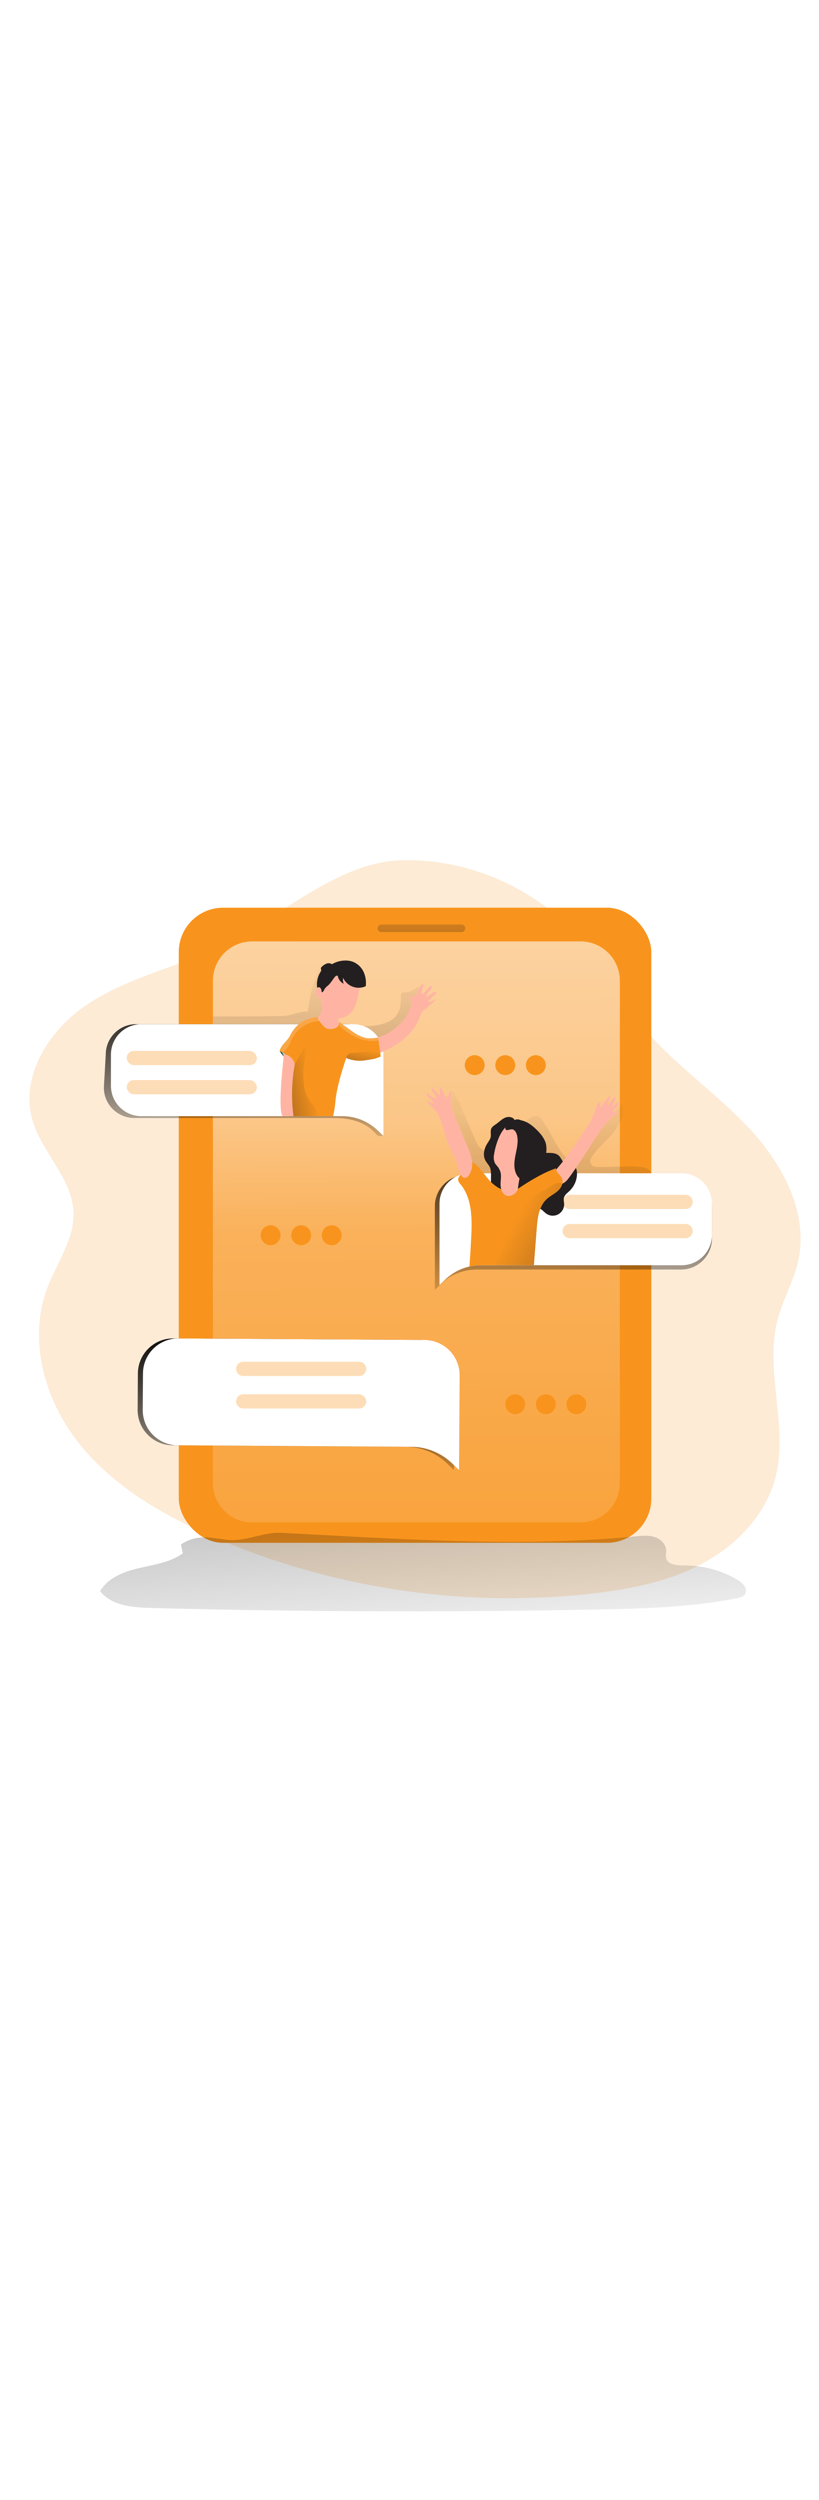 <svg id="_0067_chat" xmlns="http://www.w3.org/2000/svg" xmlns:xlink="http://www.w3.org/1999/xlink" viewBox="0 0 500 500" data-imageid="chatting-33" imageName="Chatting" class="illustrations_image" style="width: 164px;"><defs><style>.cls-1_chatting-33{fill:url(#linear-gradient);}.cls-1_chatting-33,.cls-2_chatting-33,.cls-3_chatting-33,.cls-4_chatting-33,.cls-5_chatting-33,.cls-6_chatting-33,.cls-7_chatting-33,.cls-8_chatting-33,.cls-9_chatting-33,.cls-10_chatting-33,.cls-11_chatting-33,.cls-12_chatting-33,.cls-13_chatting-33,.cls-14_chatting-33,.cls-15_chatting-33,.cls-16_chatting-33,.cls-17_chatting-33,.cls-18_chatting-33,.cls-19_chatting-33,.cls-20_chatting-33{stroke-width:0px;}.cls-2_chatting-33,.cls-7_chatting-33{opacity:.18;}.cls-2_chatting-33,.cls-7_chatting-33,.cls-8_chatting-33,.cls-9_chatting-33{isolation:isolate;}.cls-2_chatting-33,.cls-9_chatting-33,.cls-20_chatting-33{fill:#68e1fd;}.cls-3_chatting-33{fill:url(#linear-gradient-11-chatting-33);}.cls-4_chatting-33{fill:url(#linear-gradient-12-chatting-33);}.cls-5_chatting-33{fill:url(#linear-gradient-13-chatting-33);}.cls-6_chatting-33{fill:url(#linear-gradient-10-chatting-33);}.cls-7_chatting-33,.cls-18_chatting-33{fill:#fff;}.cls-8_chatting-33{fill:url(#linear-gradient-2-chatting-33);opacity:.69;}.cls-9_chatting-33{opacity:.32;}.cls-10_chatting-33{fill:url(#linear-gradient-4-chatting-33);}.cls-11_chatting-33{fill:url(#linear-gradient-3-chatting-33);}.cls-12_chatting-33{fill:url(#linear-gradient-8-chatting-33);}.cls-13_chatting-33{fill:url(#linear-gradient-9-chatting-33);}.cls-14_chatting-33{fill:url(#linear-gradient-7-chatting-33);}.cls-15_chatting-33{fill:url(#linear-gradient-5-chatting-33);}.cls-16_chatting-33{fill:url(#linear-gradient-6-chatting-33);}.cls-17_chatting-33{fill:#231f20;}.cls-19_chatting-33{fill:#ffb4a3;}</style><linearGradient id="linear-gradient-chatting-33" x1="269.35" y1="1193.88" x2="285.5" y2="1757.48" gradientTransform="translate(-30.99 1953.13) scale(1 -1)" gradientUnits="userSpaceOnUse"><stop offset="0" stop-color="#000"/><stop offset="1" stop-color="#000" stop-opacity="0"/></linearGradient><linearGradient id="linear-gradient-2-chatting-33" x1="387.78" y1="1312.07" x2="384.46" y2="1998.35" gradientTransform="translate(-131.65 1949.54) scale(1 -1)" gradientUnits="userSpaceOnUse"><stop offset=".02" stop-color="#fff" stop-opacity="0"/><stop offset=".58" stop-color="#fff" stop-opacity=".39"/><stop offset=".68" stop-color="#fff" stop-opacity=".68"/><stop offset="1" stop-color="#fff"/></linearGradient><linearGradient id="linear-gradient-3-chatting-33" x1="288.23" y1="-560.26" x2="288.23" y2="-487.24" gradientTransform="translate(-30.99 598.5)" gradientUnits="userSpaceOnUse"><stop offset="0" stop-color="#231f20" stop-opacity="0"/><stop offset="1" stop-color="#231f20"/></linearGradient><linearGradient id="linear-gradient-4-chatting-33" x1="293.28" y1="1611.47" x2="279.38" y2="1806.18" gradientTransform="translate(-31 2125.13) scale(1 -1)" gradientUnits="userSpaceOnUse"><stop offset="0" stop-color="#000" stop-opacity="0"/><stop offset=".49" stop-color="#000" stop-opacity=".2"/><stop offset=".52" stop-color="#000" stop-opacity=".23"/><stop offset=".99" stop-color="#000"/></linearGradient><linearGradient id="linear-gradient-5-chatting-33" x1="223.69" y1="-526.97" x2="225.65" y2="-193.18" xlink:href="#linear-gradient-3-chatting-33"/><linearGradient id="linear-gradient-6-chatting-33" x1="366.59" y1="-451.97" x2="342.47" y2="-11.9" xlink:href="#linear-gradient-3-chatting-33"/><linearGradient id="linear-gradient-7-chatting-33" x1="308.71" y1="1660.33" x2="318.99" y2="1527.71" gradientTransform="translate(-131.65 1949.54) scale(1 -1)" xlink:href="#linear-gradient-chatting-33"/><linearGradient id="linear-gradient-8-chatting-33" x1="485.94" y1="1779.61" x2="477.06" y2="1646.52" gradientTransform="translate(-131.65 1949.54) scale(1 -1)" xlink:href="#linear-gradient-chatting-33"/><linearGradient id="linear-gradient-9-chatting-33" x1="275.75" y1="1867.59" x2="282.62" y2="1743.34" gradientTransform="translate(-131.65 1949.54) scale(1 -1)" xlink:href="#linear-gradient-chatting-33"/><linearGradient id="linear-gradient-10-chatting-33" x1="222.59" y1="-452.1" x2="162.39" y2="-439.94" xlink:href="#linear-gradient-3-chatting-33"/><linearGradient id="linear-gradient-11-chatting-33" x1="204.84" y1="1823.5" x2="202.39" y2="1822.57" gradientTransform="translate(-30.99 1953.13) scale(1 -1)" gradientUnits="userSpaceOnUse"><stop offset="0" stop-color="#68e1fd"/><stop offset=".2" stop-color="#68e1fd"/><stop offset=".46" stop-color="#68e1fd"/><stop offset=".69" stop-color="#231f20"/><stop offset=".87" stop-color="#231f20"/><stop offset=".99" stop-color="#231f20"/></linearGradient><linearGradient id="linear-gradient-12-chatting-33" x1="354.82" y1="1822.38" x2="345.83" y2="1785.57" gradientTransform="translate(-131.65 1949.54) scale(1 -1)" xlink:href="#linear-gradient-3-chatting-33"/><linearGradient id="linear-gradient-13-chatting-33" x1="446.65" y1="1719.01" x2="558.12" y2="1658.08" gradientTransform="translate(-131.65 1949.54) scale(1 -1)" xlink:href="#linear-gradient-3-chatting-33"/></defs><path id="background_chatting-33" class="cls-2_chatting-33 targetColor" d="M124.49,69.57c-24.91,9.97-51.54,16.84-73.49,32.28-21.94,15.44-38.54,42.77-31.31,68.6,5.61,20.01,24.32,35.65,25.17,56.44.68,16.57-10.28,31.04-16.1,46.57-11.76,31.38-1.59,67.92,19.21,94.16,20.8,26.24,50.79,43.7,81.51,57.07,72.8,31.58,152.59,43.6,231.46,34.86,23.51-2.64,47.23-7.27,68.07-18.46,20.84-11.19,38.66-29.74,44.49-52.66,7.93-31.14-6.9-64.76,1.2-95.85,3.17-12.2,9.75-23.33,12.55-35.62,6.74-29.62-9.68-59.86-30.56-81.91-20.89-22.04-46.67-39.3-65.76-62.92-13.23-16.36-22.92-35.38-36.52-51.43-26.72-31.58-69.87-50.21-111.28-48.23-41.13,1.95-79.85,41.57-118.64,57.11Z" style="fill: rgb(248, 148, 29);"/><g id="gadget_chatting-33"><rect class="cls-20_chatting-33 targetColor" x="109.14" y="41.29" width="288.49" height="387.26" rx="27.03" ry="27.03" style="fill: rgb(248, 148, 29);"/><rect class="cls-1_chatting-33" x="109.14" y="41.29" width="288.49" height="387.26" rx="27.03" ry="27.03"/><path class="cls-20_chatting-33 targetColor" d="M378.42,85.82v306.31c0,13.25-10.74,23.98-23.99,23.99h-200.47c-13.24,0-23.98-10.74-23.98-23.98h0V85.82c0-13.24,10.73-23.98,23.97-23.99h200.45c13.25,0,24,10.73,24.01,23.98h0Z" style="fill: rgb(248, 148, 29);"/><path class="cls-8_chatting-33" d="M378.42,85.82v306.31c0,13.25-10.74,23.98-23.99,23.99h-200.47c-13.24,0-23.98-10.74-23.98-23.98h0V85.82c0-13.24,10.73-23.98,23.97-23.99h200.45c13.25,0,24,10.73,24.01,23.98h0Z"/><path class="cls-11_chatting-33" d="M232.77,51.5h48.95c1.28,0,2.32,1.04,2.32,2.32h0c0,1.28-1.04,2.32-2.32,2.32h-48.95c-1.28,0-2.32-1.04-2.32-2.32h0c0-1.28,1.04-2.32,2.32-2.32Z"/></g><g id="shadow_chatting-33"><path id="shadow-2_chatting-33" class="cls-10_chatting-33" d="M110.44,429.59l1.18,5.36c-7.67,5.56-17.5,6.89-26.73,9.03-9.23,2.14-19.02,5.85-23.78,14.04,6.86,8.89,19.64,9.96,30.87,10.26,90.56,2.36,181.17,2.69,271.82.97,28.76-.55,57.68-1.31,85.91-6.85,2.02-.39,4.28-.98,5.29-2.78,1.73-3.09-1.54-6.54-4.53-8.34-9.91-5.93-21.26-9.01-32.81-8.9-4.34.05-10.03-.41-11.03-4.63-.34-1.54.12-3.09.07-4.63-.12-3.86-3.43-6.95-7.07-8.1-3.64-1.16-7.57-.77-11.38-.42-71.71,6.9-144.53,1.54-216.48-2.13-11.41-.59-22.14,5.67-33.47,4.21-10.64-1.34-18.33-3.43-27.87,2.92Z"/><path class="cls-15_chatting-33" d="M254.6,98.22c.7-3.09,1.4-6.17,1.13-9.32-2.41,2.47-5.7,3.89-9.15,3.94-.41-.05-.82.03-1.19.22-.48.45-.7,1.1-.61,1.75,0,3.79-.06,7.79-2,11.04s-5.27,5.09-8.75,6.17c-7.72,2.45-16.05,1.38-24.04.15-1.83-.29-3.74-.61-5.19-1.75-1.97-1.54-2.64-4.29-2.38-6.78s1.33-4.81,2.32-7.12c1.54-3.67,2.8-7.58,2.39-11.52s-2.92-7.9-6.76-8.88c-1.64-.5-3.42-.11-4.71,1.03-.6.67-1.07,1.46-1.37,2.32-3.27,8.06-5.39,16.54-6.3,25.19-4.46-.42-8.71,1.85-13.12,2.47-2.83.4-41.99.6-44.84.41,0,0-.4,4.5.66,5.95,1.06,1.45,6.8,1.47,8.49,2.11,12.03,4.63,25.27,4.33,38.1,5.5,21.9,2,48.23,9.01,67.57-5.13,6.01-4.4,8.15-10.69,9.76-17.74Z"/><path class="cls-16_chatting-33" d="M284.82,201.87c.38-7.36-1.81-14.62-4.78-21.36-2.96-6.75-6.69-13.12-9.64-19.87-.77-1.71-1.3-4.04.2-5.14.46,1.16,2.26.83,3.16-.05s1.54-2.12,2.79-2.41c1.77,2.87,3.3,5.88,4.55,9.02l8.77,20.07c.93,2.15,1.91,4.36,3.68,5.89,2.74,2.36,6.77,2.59,10.28,2.5,2.33-.06,4.65-.3,6.95-.69,2.57-.45,5.48-1.19,6.99-3.38,2.32-3.4.11-8.22,1.54-12.09.68-1.61,1.77-3,3.16-4.04,1.78-1.44,4.24-2.57,6.32-1.61,1.03.58,1.9,1.41,2.52,2.42,5.4,7.53,8.42,16.76,14.96,23.32,3.76-.04,7.36-1.5,10.1-4.08,2.64-2.51,4.63-5.61,6.69-8.6,3.55-5.13,7.43-10.03,11.32-14.88l4.18-5.26c.12-.17.28-.31.48-.39.48-.12.77.49.91.97,1.54,7.09-3.13,13.98-8.15,19.21-3.86,4.04-8.28,7.93-11,12.71-.94,1.65-.36,3.75,1.29,4.7,0,0,0,0,0,0,.43.25.91.4,1.4.44,9.15.77,18.52-1.03,27.74.09,2.79.34,6.05,1.38,6.51,4.32.18,1.51-.4,3.01-1.54,4.01-1.96,1.87-4.63,2.24-7.22,2.55-29.2,3.59-58.66,4.63-88.05,5.6-1.16.11-2.33,0-3.45-.29-2.44-.77-3.86-3.27-5.24-5.4-2.06-3.11-4.56-5.9-7.42-8.3Z"/></g><g id="bubble_chat_chatting-33"><path class="cls-14_chatting-33" d="M256.12,304.88l-150.34-.95c-11.87-.06-21.54,9.5-21.61,21.37l-.14,22.15c-.08,11.88,9.49,21.57,21.37,21.65h0l142.57.89c9.41.07,18.42,3.78,25.16,10.33l3.99,3.86.22-35.5.05-8.49.08-13.68c.06-11.87-9.5-21.54-21.37-21.61v-.02Z"/><path class="cls-18_chatting-33" d="M259.23,304.88l-150.34-.95c-11.87-.06-21.54,9.5-21.61,21.37l-.14,22.15c-.08,11.88,9.49,21.57,21.37,21.65h0l142.55.89c9.42.06,18.45,3.77,25.2,10.33l3.99,3.86.22-35.5.05-8.49.08-13.68c.06-11.87-9.5-21.54-21.37-21.61l-.02-.02Z"/><path class="cls-9_chatting-33 targetColor" d="M219.25,326.84h-70.77c-2.4,0-4.34-1.94-4.35-4.34h0c0-2.4,1.95-4.35,4.35-4.35h70.77c2.4,0,4.34,1.94,4.34,4.34h0c0,2.4-1.93,4.34-4.33,4.35h0Z" style="fill: rgb(248, 148, 29);"/><rect class="cls-9_chatting-33 targetColor" x="144.14" y="337.99" width="79.45" height="8.68" rx="4.34" ry="4.34" style="fill: rgb(248, 148, 29);"/><path class="cls-12_chatting-33" d="M434.65,223.34v19.57c.06,10.44-8.36,18.96-18.8,19.02h-124.75c-8.26-.03-16.19,3.18-22.11,8.95l-3.5,3.39v-50.94c-.02-8.24,5.28-15.56,13.12-18.11,1.85-.59,3.78-.9,5.72-.9h131.52c10.44.06,18.85,8.57,18.79,19.01,0,0,0,0,0,0Z"/><path class="cls-18_chatting-33" d="M434.65,221.75v19.03c0,10.23-8.29,18.52-18.52,18.52h-122.61c-8.1,0-15.89,3.13-21.73,8.74l-3.47,3.29v-49.58c0-10.2,8.25-18.48,18.45-18.52h129.38c10.22.01,18.5,8.3,18.5,18.52Z"/><circle class="cls-20_chatting-33 targetColor" cx="165.18" cy="241.01" r="6.07" style="fill: rgb(248, 148, 29);"/><circle class="cls-20_chatting-33 targetColor" cx="183.85" cy="241.01" r="6.07" style="fill: rgb(248, 148, 29);"/><circle class="cls-20_chatting-33 targetColor" cx="202.52" cy="241.01" r="6.07" style="fill: rgb(248, 148, 29);"/><circle class="cls-20_chatting-33 targetColor" cx="314.54" cy="344.06" r="6.07" style="fill: rgb(248, 148, 29);"/><circle class="cls-20_chatting-33 targetColor" cx="333.21" cy="344.06" r="6.07" style="fill: rgb(248, 148, 29);"/><circle class="cls-20_chatting-33 targetColor" cx="351.87" cy="344.06" r="6.07" style="fill: rgb(248, 148, 29);"/><circle class="cls-20_chatting-33 targetColor" cx="289.8" cy="137.29" r="6.07" style="fill: rgb(248, 148, 29);"/><circle class="cls-20_chatting-33 targetColor" cx="308.47" cy="137.29" r="6.07" style="fill: rgb(248, 148, 29);"/><circle class="cls-20_chatting-33 targetColor" cx="327.13" cy="137.29" r="6.07" style="fill: rgb(248, 148, 29);"/><path class="cls-9_chatting-33 targetColor" d="M418.56,225.02h-70.78c-2.4,0-4.34-1.94-4.35-4.34h0c0-2.4,1.94-4.34,4.34-4.34h70.79c2.4,0,4.34,1.94,4.34,4.34h0c0,2.4-1.94,4.34-4.34,4.34Z" style="fill: rgb(248, 148, 29);"/><path class="cls-9_chatting-33 targetColor" d="M418.56,242.8h-70.78c-2.4,0-4.34-1.94-4.35-4.34h0c0-2.39,1.95-4.32,4.35-4.31h70.78c2.4,0,4.34,1.94,4.34,4.34h0c-.02,2.38-1.95,4.31-4.34,4.31Z" style="fill: rgb(248, 148, 29);"/><path class="cls-13_chatting-33" d="M230.85,130.83l3.24,49.61h-3.24l-3.44-3.31c-5.85-5.61-14.76-7.62-22.85-7.62h-122.63c-10.23,0-18.52-8.29-18.52-18.52l1.15-20.16c0-10.23,8.29-18.52,18.52-18.52h129.28c6.12-.01,11.85,3.01,15.29,8.07h0c2.11,3.08,3.23,6.73,3.2,10.46Z"/><path class="cls-18_chatting-33" d="M234.09,130.83v49.61l-3.45-3.31c-5.84-5.61-13.62-8.75-21.72-8.74h-122.67c-10.23,0-18.52-8.29-18.52-18.52v-19.03c0-10.23,8.29-18.52,18.52-18.52h129.31c6.12-.01,11.84,3.01,15.29,8.07h0c2.12,3.08,3.25,6.72,3.23,10.46Z"/><rect class="cls-9_chatting-33 targetColor" x="77.37" y="128.61" width="79.45" height="8.68" rx="4.34" ry="4.34" style="fill: rgb(248, 148, 29);"/><rect class="cls-9_chatting-33 targetColor" x="77.37" y="146.39" width="79.45" height="8.68" rx="4.34" ry="4.34" style="fill: rgb(248, 148, 29);"/></g><g id="character_1_chatting-33"><path class="cls-20_chatting-33 targetColor" d="M232.41,132.05c-4.08,1.76-4.79,1.48-9.15,2.25-4.36.76-7.77.21-11.92-1.34-2.85,8.69-5.87,18.18-6.65,27.29-.25,2.74-.7,5.46-1.32,8.14h-26.24c-.08-.59-.15-1.19-.21-1.81-.69-8.39-.6-16.82.29-25.19.07-.51.11-1.03.13-1.54.02-.42-.01-.84-.09-1.26-.23-.89-.6-1.74-1.1-2.51-1.04-1.83-3.56-4.63-4.96-6.66-.19-.28-.36-.54-.49-.77.84-3.86,4.55-5.75,6.28-9.26,1.28-2.69,3.1-5.08,5.35-7.03.72-.61,1.5-1.16,2.32-1.64,2.96-1.72,6.38-2.41,9.79-2.93.53-.08,1.06-.16,1.59-.23,2.19,1.6,4.79,2.52,7.49,2.67.85-.02,1.7.07,2.53.27.7.27,1.36.64,1.95,1.11l1.03.77c1.9,1.35,3.8,2.72,5.7,4.08,1.32,1,2.72,1.88,4.19,2.64,4.76,2.25,6.73,2.05,11.96,1.38h0c.61,3.3,1.23,8.17,1.53,11.57Z" style="fill: rgb(248, 148, 29);"/><path class="cls-19_chatting-33" d="M194.4,107.56c-1.37,1.26,2.61,5.6,4.05,6.78s3.64,1.17,5.46.63c1.22-.36,2.52-1.04,2.85-2.28.11-.88.03-1.77-.24-2.62-.33-1.81,0-3.72-.49-5.51-.55-1.81-1.68-3.39-3.2-4.5-1.43-1.12-5.28-4.09-6.07-1.12-.86,3.16.84,5.66-2.35,8.62Z"/><path class="cls-6_chatting-33" d="M194.09,168.38h-16.21c-.3-.62-.63-1.23-1-1.81-.08-.12-.17-.23-.27-.33-.71-.75-1.2-1.68-1.43-2.69-2.08-7.19-1.74-14.87.96-21.84.25-.7.64-1.34,1.15-1.88.83-.89,1.78-1.32,2.66-2.96,1.75-3.22,5.09-8.71,6.75-11.97.66,6.34-1.81,12.21-1.54,18.57.13,3.7.27,7.47,1.54,10.96,1.06,2.88,2.73,5.49,4.89,7.66.8.92,2.06,3.95,2.49,6.29Z"/><path class="cls-19_chatting-33" d="M230.85,120.42s1.37,9.96,1.31,9.39,19.49-5.9,25.07-24.4c.43-.62.95-1.16,1.54-1.61,6.95-5.19,8.03-7.37,5.95-6.1-1.07.74-2.38,1.07-3.67.93.77-.64,1.48-1.35,2.12-2.11.82-1,2.61-2.02,3.05-3.23.06-.13.09-.28.08-.43-.08-.29-.36-.47-.66-.44-.28.04-.54.15-.77.31-1.05.65-2.05,1.38-3,2.16-.59.49-2.23,1.14-1.67,0,.88-1.81,2.83-3.02,3.35-4.96.09-.22.07-.47-.05-.67-.2-.25-.6-.17-.9,0-1.06.48-4.25,4.85-5.02,4.75s.84-4.68.9-5.56c0-.24,0-.52-.21-.64-.23-.09-.49-.01-.65.18-2.04,1.68-2.32,4.63-3.63,6.95-.17.39-.49.7-.89.86-.84.25-1.54-.71-2.4-.9-.15-.05-.32-.05-.47,0-.47.21-.4.94-.12,1.37,3.86,5.88-5.97,20.03-19.28,24.14Z"/><path class="cls-19_chatting-33" d="M173.38,130.5s-4.05,32.62-.95,37.88h6.74c-1.38-10.48-1.12-21.11.77-31.51,0,0-.59-5.13-6.56-6.37Z"/><path class="cls-19_chatting-33" d="M217.76,98.59c-.83,2.9-2.21,5.76-4.53,7.72-4.43,3.7-11.03,3.11-14.73-1.33-1.79-2.15-2.65-4.93-2.38-7.71,0-.24,0-.53-.17-.67-.18-.06-.38-.06-.56,0-1.13.12-1.98-1.06-2.32-2.14-.31-.82-.39-1.7-.22-2.56.18-.87.8-1.57,1.64-1.84.87-.24,1.78.24,2.05,1.1.16-1.61.69-3.15,1.54-4.52.87-1.78,2.04-3.4,3.46-4.79,3.11-2.62,7.41-3.3,11.17-1.76,3.32,1.37,5.88,4.1,7.03,7.5.45,1.54-.21,2.88-.51,4.38-.5,2.15-.85,4.46-1.48,6.61Z"/><path class="cls-17_chatting-33" d="M197.09,92.62c-.09.13-.24.2-.39.22-.3,0-.38-.42-.4-.71,0-.72-.27-1.42-.77-1.95-.52-.52-1.37-.52-1.89,0,0,0,0,0,0,0h0c-.51-3.39.21-6.86,2.04-9.76.22-.28.37-.61.42-.96,0-.46-.26-.9-.18-1.35.1-.32.3-.61.56-.82.81-.84,1.79-1.49,2.88-1.91,1.09-.42,2.31-.29,3.28.37,2.46-1.45,5.26-2.23,8.11-2.26,1.66-.04,3.31.24,4.86.83,2.8,1.16,5.07,3.33,6.35,6.07,1.26,2.74,1.71,5.78,1.32,8.78-5.21,2.36-11.35.11-13.81-5.06-.22,1.21-.09,2.46.38,3.6-1.91-.94-3.26-2.73-3.64-4.82-.58-.54-1.46.15-1.94.77-1.23,1.63-2.38,3.54-3.86,4.94-.67.5-1.28,1.06-1.83,1.69-.59.73-.84,1.66-1.5,2.35Z"/><polygon class="cls-3_chatting-33" points="174.18 130.5 170.65 128.61 173.21 132.09 173.38 130.5 174.18 130.5"/><path class="cls-4_chatting-33" d="M211.33,132.95c.23-1.84,1.84-3.19,3.69-3.09,3.46-.1,16.87-1.87,16.87-1.87l.52,4.08s-11.86,5.02-21.08.88Z"/><path class="cls-7_chatting-33" d="M230.85,120.42v1.81s-11.72,3.16-24.1-9.58l-.77-2.18c.7.27,1.36.64,1.95,1.11l1.03.77,5.7,4.08c1.32,1,2.72,1.88,4.19,2.64,4.76,2.25,6.73,2.05,11.96,1.38l.04-.02Z"/><path class="cls-7_chatting-33" d="M195.04,110.47s-12.19-.59-17.98,13.3c-1.24,2.96-4.3,5.99-4.3,5.99l-1.61-.34c-.19-.28-.36-.54-.49-.77.84-3.86,4.55-5.75,6.28-9.26,1.28-2.69,3.1-5.08,5.35-7.03.72-.61,1.5-1.16,2.32-1.64,2.96-1.72,6.38-2.41,9.79-2.93l.63,2.68Z"/></g><g id="character_2_chatting-33"><path class="cls-17_chatting-33" d="M299.01,199.46c-.77-1.54-2.01-2.72-2.76-4.21-1.62-3.2-.67-7.16,1.24-10.19.77-1.26,1.78-2.47,2.06-3.93.33-1.71-.33-3.58.39-5.17.59-1.28,1.91-2.02,3.09-2.84,1.78-1.27,3.33-2.94,5.34-3.79,2.01-.85,4.81-.54,5.8,1.42,1.86-.92,4.21-.08,5.6,1.44s2.01,3.61,2.43,5.63c.36,2.32.89,4.61,1.59,6.85.82,2.2,2.25,4.29,4.38,5.29,4.12,1.93,9.86-.57,13.12,2.64,1.67,1.66,2.26,4.59,4.52,5.23,1.17.32,2.43-.1,3.59.21,2,.54,2.82,2.96,2.87,5.02.07,4.1-1.57,8.04-4.53,10.88-1.44,1.37-3.27,2.64-3.57,4.63-.03,1.01.05,2.02.23,3.01.32,3.82-2.53,7.18-6.35,7.49-1.69.14-3.38-.35-4.74-1.37-1.64-1.22-3.02-3.26-5.06-3.17-.89.12-1.74.46-2.47.99-1.6,1.1-3.38,1.92-5.25,2.43-1.91.5-3.94.04-5.44-1.25-1.16-1.13-1.59-2.79-2.15-4.31-.91-2.47-2.57-5.01-5.16-5.5-1.11-.21-2.26,0-3.37-.19-7.53-1.21-3.11-12.63-5.4-17.25Z"/><path class="cls-19_chatting-33" d="M359.33,173.52c1.87-2.99,3.29-6.24,4.2-9.65.4-1.43,1.05-2.77,1.93-3.97.22-.3.64-.37.94-.15.19.14.3.37.27.61l-.31,3.09c1.54-1.79,3.37-5.07,5.96-7.8.15-.15.39-.15.53,0,.1.1.13.26.08.39l-2.08,5.23c-.03.11.03.23.14.26,0,0,0,0,0,0h0c.08.02.16,0,.22-.06l3.09-4.16c1.67-1.2,1.48.56,1.33.98l-2.01,3.86c-.06.13,0,.28.13.34.09.04.2.02.27-.04.88-.86,1.82-1.67,2.8-2.41.3-.2.7-.12.9.18.14.2.15.47.03.68l-3.09,4.31c-.37.52-.69.82-.05.77l2.22-.82c.66-.26.35,1.26-.23,1.67-3.23,2.32-4.55,4.12-6.78,6.04-2.24,1.92-16.6,25.61-23.16,34.01-2.38,3.05-6.95,5.08-8.79.17-1.38-3.72,2.86-7.2,4.89-9.89,5.85-7.63,11.37-15.51,16.58-23.64Z"/><path class="cls-20_chatting-33 targetColor" d="M343.19,210.1c-.52,1.46-1.39,2.76-2.54,3.8-2.15,1.97-4.89,3.2-7.01,5.2-4.71,4.43-5.49,11.51-5.98,17.95l-1.72,22.24h-32.42c-2.32,0-4.64.26-6.91.77.42-5.97.78-11.94,1.08-17.91.57-11.21.59-23.55-6.55-32.22-.74-.7-1.25-1.62-1.47-2.62-.09-1.15.69-2.17,1.42-3.09.05-.05.08-.09.12-.15l4.77-5.83c.49-.79,1.27-1.34,2.18-1.54.79.05,1.52.4,2.06.97,1.84,1.67,3.51,3.51,5,5.5.98,1.23,1.94,2.49,2.96,3.69,4.81,5.68,12.15,9.68,19.08,5.13,4.76-3.23,9.72-6.15,14.85-8.74,2.39-1.16,4.84-2.19,7.34-3.09-.15,1.2.49,2.17,1.29,3.09.85.87,1.61,1.84,2.24,2.88.59,1.24.67,2.66.21,3.95Z" style="fill: rgb(248, 148, 29);"/><path class="cls-19_chatting-33" d="M286.66,203.84c1.49-2.65,1.98-5.75,1.39-8.74-.59-2.95-1.54-5.83-2.82-8.55l-8.14-19.3c-.73-1.57-1.3-3.22-1.69-4.91-.56-2.89-.11-5.87.35-8.77-.52-.15-1.07-.09-1.54.15.15,1.6-.69,3.13-2.11,3.86-.72-2.9-2.03-5.62-3.86-7.98.2,2.16.35,4.32.45,6.48-1.7-1.74-3.4-3.48-5.11-5.22-1.32,2.32,3.43,4.78,2.32,7.22l-5.6-4.04c-.41,2.75,4.04,4.04,4.28,6.82l-4.02-1.88c.85,2.08,2.82,3.43,4.38,5.05,5.73,6.03,5.73,15.36,9.31,22.85,2.05,4.31,4.25,7.84,5.18,12.56.69,3.54,3.74,10.03,7.26,4.38Z"/><path class="cls-19_chatting-33" d="M316.21,212.33c-.27,2.15-2.28,4.01-4.46,4.53-.55.15-1.13.19-1.7.14-3.09-.32-4.49-4.13-4.43-7.24.06-3.11.77-6.28-.65-8.93,0-.08-.08-.17-.13-.25-.77-1.37-2.12-2.38-2.81-3.81-.63-1.61-.77-3.38-.4-5.07.92-6.45,5.97-23.5,15.71-17.12,2.52,1.65,4.03,4.51,4.89,7.39,3.06,10.18-3.47,10-6.03,30.36Z"/><path class="cls-17_chatting-33" d="M313.49,176.66c1.3.77,1.95,2.32,2.25,3.86.84,4.28-.52,8.65-1.29,12.95s-.77,9.26,2.25,12.43l.07.08c2.39,2.43,6.3,2.47,8.73.08.59-.57,1.05-1.25,1.37-2.01.15-.33.32-.66.49-.97,1.17-2.08,2.81-3.86,3.97-5.94.95-1.75,1.61-3.65,1.95-5.61.43-2,.44-4.07.04-6.07-.77-3.37-3.09-6.17-5.51-8.58-2.42-2.4-4.89-4.42-7.95-5.49-3.06-1.07-6.72-.9-9.26,1.1-.77.62-2.89,3.09-1.79,4.17.93.83,3.33-.83,4.69,0Z"/><path class="cls-5_chatting-33" d="M343.19,210.1c-.52,1.46-1.39,2.76-2.54,3.8-2.15,1.97-4.89,3.2-7.01,5.2-4.71,4.43-5.49,11.51-5.98,17.95l-1.72,22.24h-24.49s13.35-27.11,16.98-34.29c3.64-7.18,14.75-11.9,14.75-11.9,8.66-6.71,10.01-3.01,10.01-3.01Z"/><path class="cls-19_chatting-33" d="M312.14,216.49c-.11.14-.24.27-.39.38-.55.15-1.13.19-1.7.14-3.09-.32-4.49-4.13-4.43-7.24.06-3.11,1.21-6.11-1.37-10.03,1.35.98,3.14,1.59,7.06,1.84,2.83.15,1.13,14.5.82,14.91Z"/></g></svg>